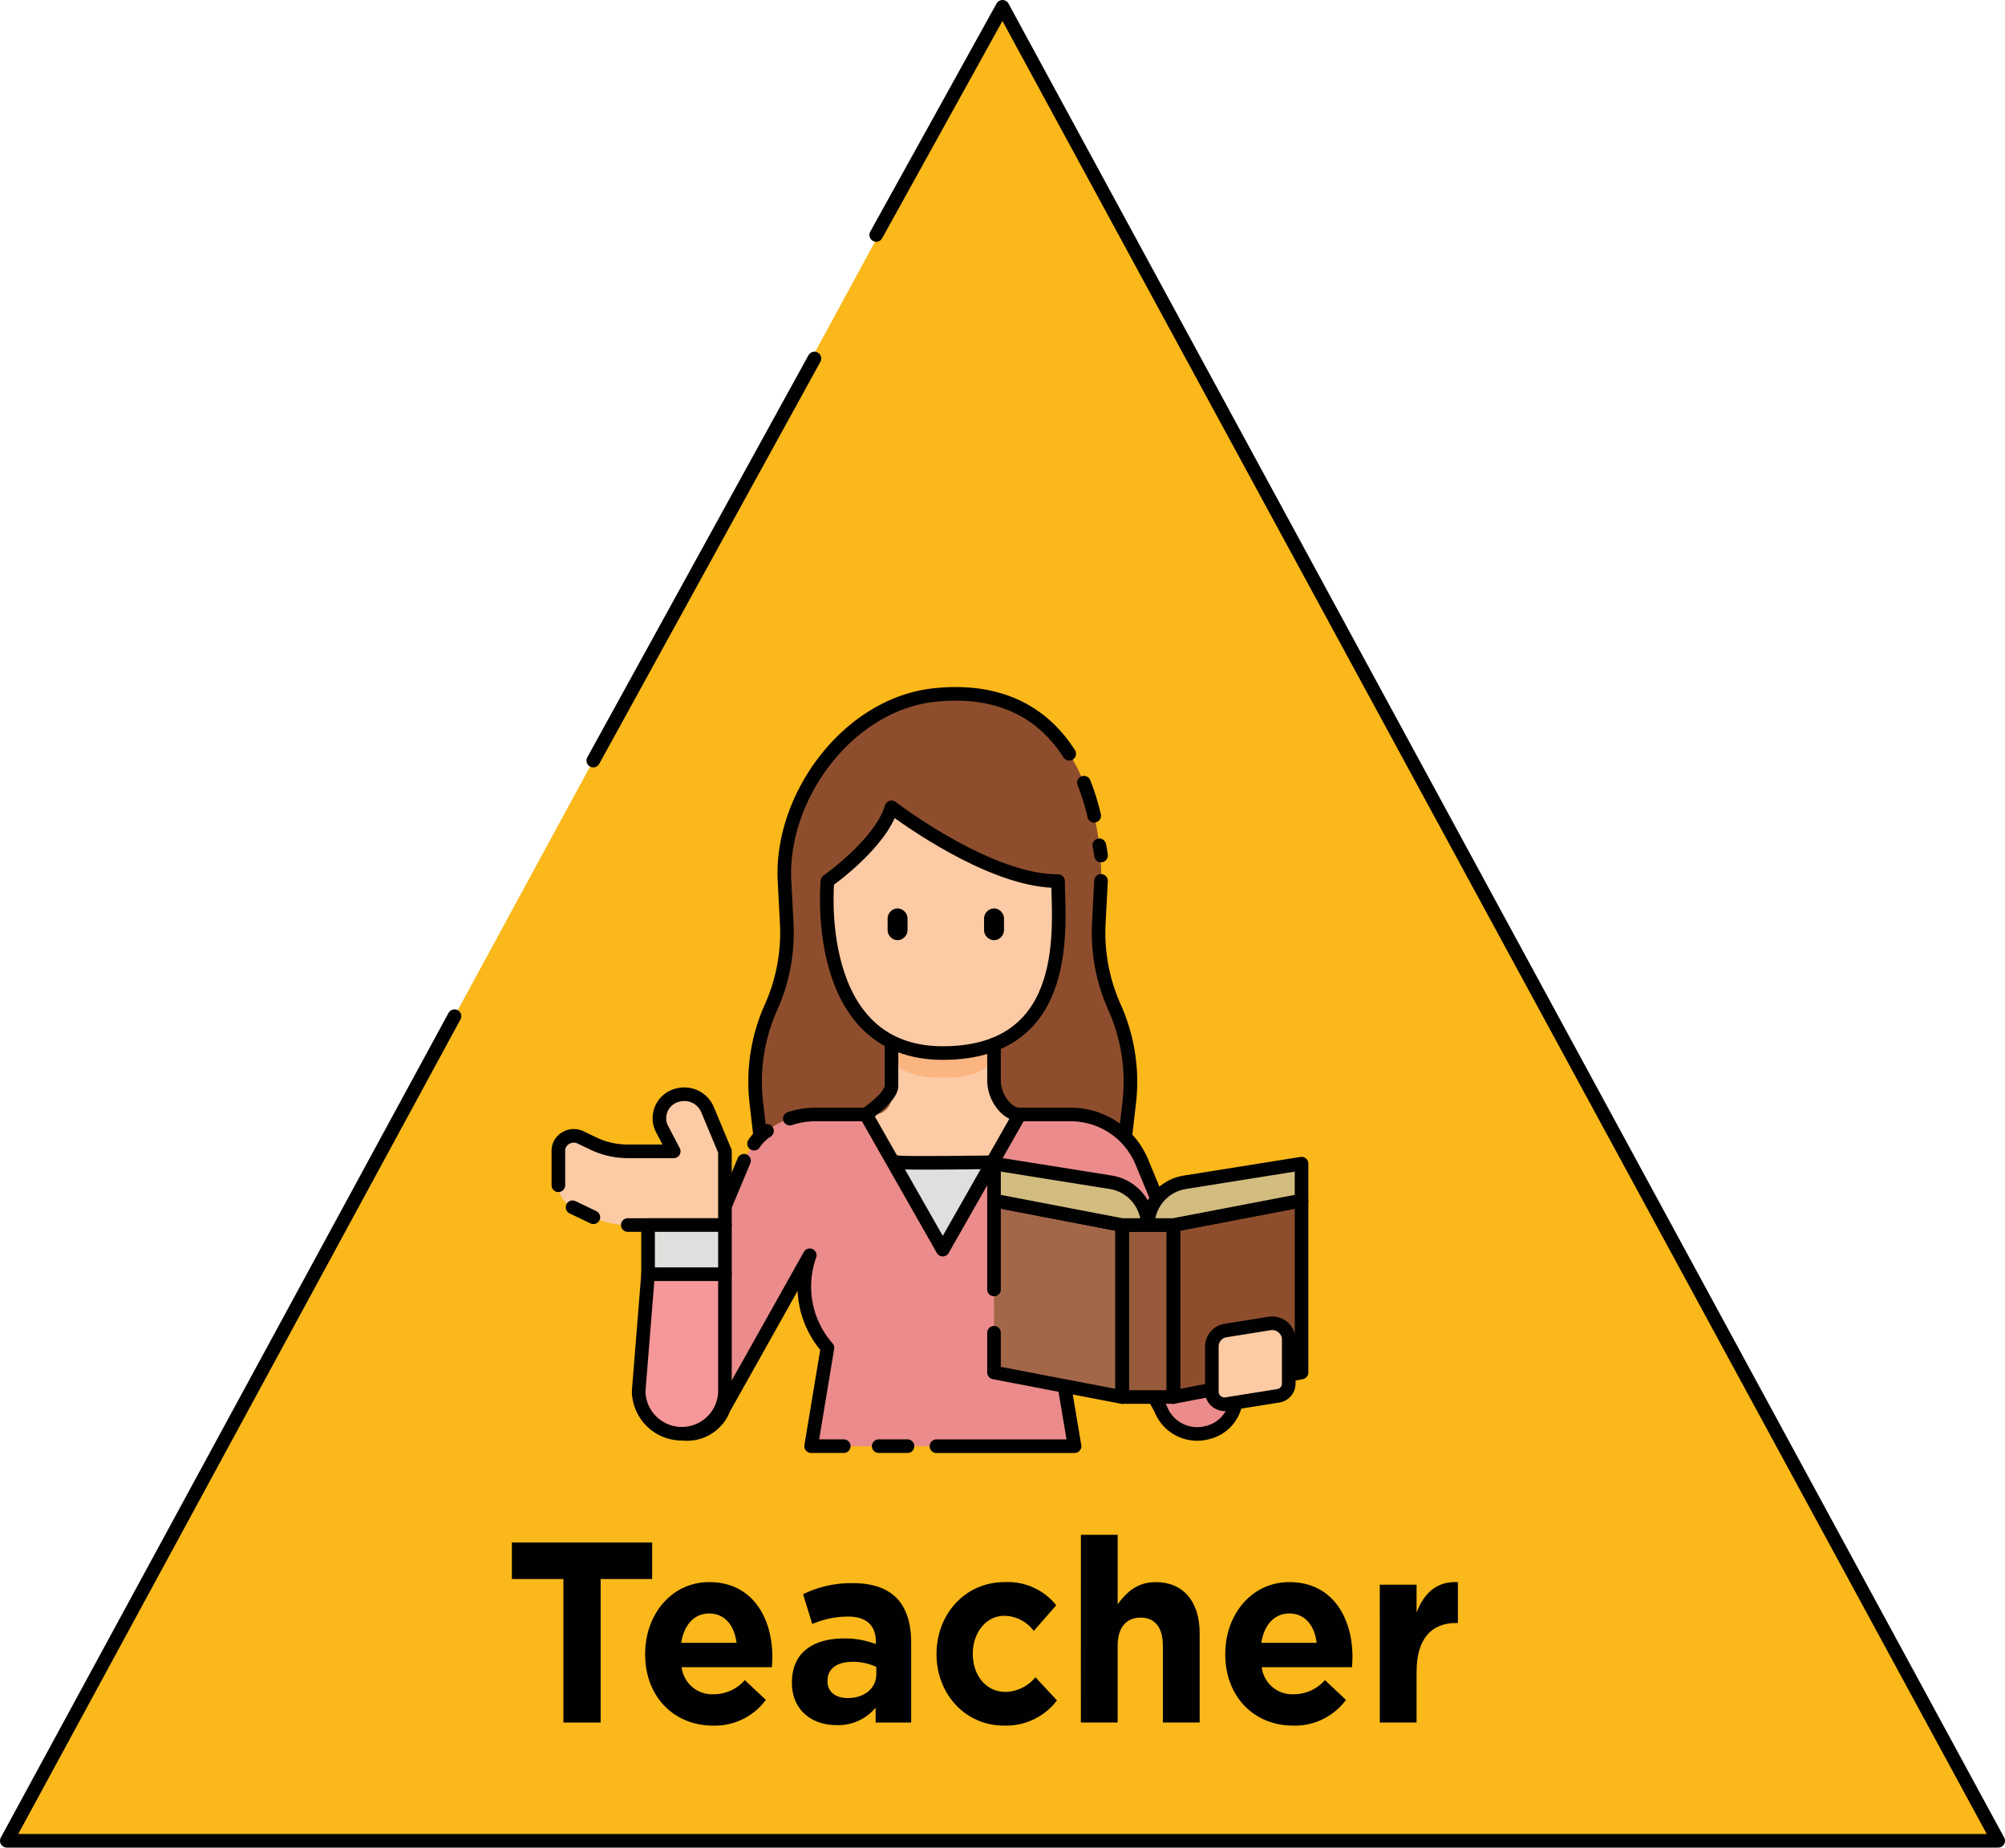 <svg xmlns="http://www.w3.org/2000/svg" width="316.191" height="291.34" viewBox="0 0 316.191 291.34">
  <title>triforce-seperate</title>
  <g>
    <polygon points="158.096 1.073 236.607 145.67 315.119 290.267 158.096 290.267 1.073 290.267 79.584 145.67 158.096 1.073" fill="#fab81a"/>
    <g>
      <path d="M88.85,248.988H80.727v-5.757h22.119v5.757H94.723v22.628H88.85Z" fill="#010101"/>
      <path d="M101.74,260.87v-.081c0-6.2,4.157-11.314,10.106-11.314,6.826,0,9.954,5.637,9.954,11.8,0,.486-.038,1.054-.076,1.622H107.5a4.817,4.817,0,0,0,5,4.258,6.512,6.512,0,0,0,4.958-2.23l3.318,3.122a9.992,9.992,0,0,1-8.352,4.055C106.278,272.1,101.74,267.521,101.74,260.87Zm14.415-1.824c-.343-2.758-1.868-4.624-4.309-4.624-2.4,0-3.966,1.825-4.424,4.624Z" fill="#010101"/>
      <path d="M124.888,265.372v-.082c0-4.744,3.394-6.934,8.238-6.934a13.728,13.728,0,0,1,5,.893v-.366c0-2.555-1.487-3.974-4.386-3.974a14.26,14.26,0,0,0-5.644,1.176l-1.449-4.7a17.138,17.138,0,0,1,7.933-1.743c3.165,0,5.453.892,6.9,2.432,1.526,1.623,2.212,4.015,2.212,6.935v12.611h-5.606v-2.352a7.65,7.65,0,0,1-6.178,2.758C128.053,272.022,124.888,269.67,124.888,265.372Zm13.309-1.419v-1.1a8.541,8.541,0,0,0-3.7-.811c-2.478,0-4,1.055-4,3v.082c0,1.662,1.3,2.635,3.165,2.635C136.367,267.764,138.2,266.183,138.2,263.953Z" fill="#010101"/>
      <path d="M147.692,260.87v-.081c0-6.2,4.463-11.314,10.717-11.314a9.791,9.791,0,0,1,8.162,3.65l-3.547,4.055a5.852,5.852,0,0,0-4.653-2.392c-2.9,0-4.958,2.716-4.958,5.92v.081c0,3.325,2.021,6,5.187,6a6.323,6.323,0,0,0,4.691-2.311l3.394,3.649a10.059,10.059,0,0,1-8.352,3.974C152.193,272.1,147.692,267.075,147.692,260.87Z" fill="#010101"/>
      <path d="M170.459,242.014h5.8v10.949c1.334-1.825,3.05-3.488,5.987-3.488,4.385,0,6.941,3.082,6.941,8.07v14.071h-5.8V259.492c0-2.921-1.3-4.421-3.509-4.421s-3.622,1.5-3.622,4.421v12.124h-5.8Z" fill="#010101"/>
      <path d="M193.226,260.87v-.081c0-6.2,4.157-11.314,10.106-11.314,6.827,0,9.954,5.637,9.954,11.8,0,.486-.038,1.055-.076,1.622H198.984a4.817,4.817,0,0,0,5,4.258,6.507,6.507,0,0,0,4.958-2.23l3.318,3.122A9.992,9.992,0,0,1,203.9,272.1C197.764,272.1,193.226,267.521,193.226,260.87Zm14.415-1.824c-.343-2.758-1.868-4.624-4.309-4.624-2.4,0-3.966,1.826-4.423,4.624Z" fill="#010101"/>
      <path d="M217.594,249.881h5.8v4.379c1.182-3,3.089-4.948,6.521-4.785v6.447h-.3c-3.852,0-6.217,2.475-6.217,7.665v8.029h-5.8Z" fill="#010101"/>
    </g>
    <g>
      <path d="M178.081,173.859l-.667,5.751-.449,3.874H120.386l-.45-3.874-.667-5.751a28.694,28.694,0,0,1,2.324-15.03,28.744,28.744,0,0,0,2.475-13.228l-.351-6.7c-.688-13.214,9.98-27.887,23.713-29.312,19.431-2.015,25.515,13.709,26.2,26.923a22.664,22.664,0,0,1,0,2.389l-.351,6.7a28.745,28.745,0,0,0,2.476,13.228,28.682,28.682,0,0,1,2.323,15.03Z" fill="#8e4e2d"/>
      <path d="M173.633,138.9l-.351,6.7a28.745,28.745,0,0,0,2.476,13.228,28.682,28.682,0,0,1,2.323,15.03h0l-.667,5.751-.449,3.874H120.386l-.45-3.874-.667-5.751a28.694,28.694,0,0,1,2.324-15.03,28.744,28.744,0,0,0,2.475-13.228l-.351-6.7c-.688-13.214,9.98-27.887,23.713-29.312,10.611-1.1,17.242,3.089,21.187,9.271" fill="none" stroke="#010101" stroke-linecap="round" stroke-linejoin="round" stroke-width="2.145"/>
      <path d="M173.359,133.29a12.877,12.877,0,0,1,.274,1.61" fill="none" stroke="#010101" stroke-linecap="round" stroke-linejoin="round" stroke-width="2.145"/>
      <path d="M170.936,123.416a35.567,35.567,0,0,1,1.618,5.219" fill="none" stroke="#010101" stroke-linecap="round" stroke-linejoin="round" stroke-width="2.145"/>
      <path d="M159.587,175.735a2.771,2.771,0,0,1-2.829-2.709V160.239H140.592v12.785a2.769,2.769,0,0,1-2.825,2.711H134.53v11.623h28.29V175.736Z" fill="#fccaa4"/>
      <path d="M149.894,169.924a11.377,11.377,0,0,0,6.864-2.375v-7.31H140.592v7.31a11.387,11.387,0,0,0,6.865,2.375Z" fill="#fbb581"/>
      <path d="M166.861,138.93v9.686c0,9.628-8.142,17.434-18.186,17.434s-18.186-7.806-18.186-17.434V138.93a26.667,26.667,0,0,0,9.32-10.121l.783-1.5,1.147.918a51.005,51.005,0,0,0,17.04,8.935A52.207,52.207,0,0,0,166.861,138.93Z" fill="#fccaa4"/>
      <path d="M138.572,183.484h20.207v13.56H138.572Z" fill="#dfdfdd"/>
      <path d="M189.839,226.021a6.165,6.165,0,0,1-6.812-3.9l-13.347-24a14.6,14.6,0,0,1-2.819,14.424l2.6,15.5H127.916l2.573-15.5a14.625,14.625,0,0,1-2.789-14.6L114.137,222.12a6.2,6.2,0,0,1-7.779,3.672,5.827,5.827,0,0,1-3.863-7.362l14.837-35.4a12.13,12.13,0,0,1,11.25-7.291h7.969l12.124,21.309L160.8,175.736h7.939A12.138,12.138,0,0,1,180,183.065l14.668,35.365a5.835,5.835,0,0,1-3.975,7.392A6.418,6.418,0,0,1,189.839,226.021Z" fill="#eb8b8b"/>
      <path d="M118.915,180.342a6.88,6.88,0,0,1,2.043-2.021" fill="none" stroke="#010101" stroke-linecap="round" stroke-linejoin="round" stroke-width="2.145"/>
      <path d="M133.058,228.038h-5.142l2.573-15.5a14.625,14.625,0,0,1-2.789-14.6L114.137,222.12a6.2,6.2,0,0,1-7.779,3.672,5.827,5.827,0,0,1-3.863-7.362l14.837-35.4" fill="none" stroke="#010101" stroke-linecap="round" stroke-linejoin="round" stroke-width="2.145"/>
      <path d="M143.12,228.038h-4.548" fill="none" stroke="#010101" stroke-linecap="round" stroke-linejoin="round" stroke-width="2.145"/>
      <path d="M124.563,176.392a12.564,12.564,0,0,1,4.019-.657h7.969l12.124,21.309L160.8,175.736h7.939A12.138,12.138,0,0,1,180,183.065l14.668,35.365a5.835,5.835,0,0,1-3.975,7.392,6.418,6.418,0,0,1-.857.2,6.165,6.165,0,0,1-6.812-3.9l-13.347-24a14.6,14.6,0,0,1-2.819,14.424l2.6,15.5H147.677" fill="none" stroke="#010101" stroke-linecap="round" stroke-linejoin="round" stroke-width="2.145"/>
      <path d="M100.742,219.081l1.457-18.163h12.124v18.663a6.807,6.807,0,0,1-13.6,0C100.722,219.414,100.729,219.247,100.742,219.081Z" fill="#f69799"/>
      <path d="M100.742,219.081l1.457-18.163h12.124v18.663a6.807,6.807,0,0,1-13.6,0C100.722,219.414,100.729,219.247,100.742,219.081Z" fill="none" stroke="#010101" stroke-linecap="round" stroke-linejoin="round" stroke-width="2.145"/>
      <path d="M106.953,172.66a3.761,3.761,0,0,0-2.86,4.57,3.7,3.7,0,0,0,.3.771l1.85,3.546H99a12.555,12.555,0,0,1-5.422-1.227l-2.013-.965a2.476,2.476,0,0,0-3.254,1.039,2.252,2.252,0,0,0-.255,1.04V186.9a3.859,3.859,0,0,0,2.234,3.465l3.288,1.577A12.555,12.555,0,0,0,99,193.17h15.324V181.547l-2.767-6.632a3.973,3.973,0,0,0-4.6-2.255Z" fill="#fccaa4"/>
      <path d="M99,193.17h15.324V181.547l-2.767-6.632a3.973,3.973,0,0,0-4.6-2.255h0a3.761,3.761,0,0,0-2.86,4.57,3.7,3.7,0,0,0,.3.771l1.85,3.546H99a12.6,12.6,0,0,1-2.281-.208,12.454,12.454,0,0,1-3.141-1.019l-2.013-.965a2.476,2.476,0,0,0-3.254,1.039,2.252,2.252,0,0,0-.255,1.04V186.9" fill="none" stroke="#010101" stroke-linecap="round" stroke-linejoin="round" stroke-width="2.145"/>
      <path d="M90.289,190.366l3.288,1.577" fill="none" stroke="#010101" stroke-linecap="round" stroke-linejoin="round" stroke-width="2.145"/>
      <path d="M102.2,193.17h12.124v7.748H102.2Z" fill="#dfdfdd"/>
      <path d="M102.2,193.17h12.124v7.748H102.2Z" fill="none" stroke="#010101" stroke-linecap="round" stroke-linejoin="round" stroke-width="2.145"/>
      <path d="M176.965,220.289l-20.207-3.874V189.3l20.207,3.875Z" fill="#a26649"/>
      <path d="M185.048,220.289l20.207-3.874V189.3l-20.207,3.875Z" fill="#8e4e2d"/>
      <path d="M176.965,193.17h8.083v27.119h-8.083Z" fill="#96593a"/>
      <path d="M156.758,203.33V189.3l20.207,3.875v27.119l-20.207-3.874v-6.268" fill="none" stroke="#010101" stroke-linecap="round" stroke-linejoin="round" stroke-width="2.145"/>
      <path d="M185.048,220.289l20.207-3.874V189.3l-20.207,3.875Z" fill="none" stroke="#010101" stroke-linecap="round" stroke-linejoin="round" stroke-width="2.145"/>
      <path d="M176.965,193.17h8.083v27.119h-8.083Z" fill="none" stroke="#010101" stroke-linecap="round" stroke-linejoin="round" stroke-width="2.145"/>
      <path d="M181.006,193.17a6.951,6.951,0,0,0-5.979-6.767l-18.269-2.919V189.3l20.207,3.875h4.041a6.952,6.952,0,0,1,5.98-6.767l18.269-2.919V189.3l-20.207,3.875Z" fill="#d3bc80"/>
      <path d="M181.006,193.17a6.951,6.951,0,0,0-5.979-6.767l-18.269-2.919V189.3l20.207,3.875h4.041a6.952,6.952,0,0,1,5.98-6.767l18.269-2.919V189.3l-20.207,3.875Z" fill="none" stroke="#010101" stroke-linecap="round" stroke-linejoin="round" stroke-width="2.145"/>
      <path d="M201.545,220.105l-8.082,1.291a2.014,2.014,0,0,1-2.326-1.592,1.89,1.89,0,0,1-.027-.319v-7.2a2.555,2.555,0,0,1,2.2-2.487l6.863-1.1a2.622,2.622,0,0,1,3.028,2.073,2.406,2.406,0,0,1,.036.415v7A1.963,1.963,0,0,1,201.545,220.105Z" fill="#fccaa4"/>
      <path d="M201.545,220.105l-8.082,1.291a2.014,2.014,0,0,1-2.326-1.592,1.89,1.89,0,0,1-.027-.319v-7.2a2.555,2.555,0,0,1,2.2-2.487l6.863-1.1a2.622,2.622,0,0,1,3.028,2.073,2.406,2.406,0,0,1,.036.415v7A1.963,1.963,0,0,1,201.545,220.105Z" fill="none" stroke="#010101" stroke-linecap="round" stroke-linejoin="round" stroke-width="2.145"/>
      <path d="M141.548,148.256h0a1.628,1.628,0,0,1-1.572-1.671v-1.672a1.628,1.628,0,0,1,1.572-1.671h0a1.629,1.629,0,0,1,1.572,1.671v1.672A1.629,1.629,0,0,1,141.548,148.256Z" fill="#010101"/>
      <path d="M156.758,148.256h0a1.628,1.628,0,0,1-1.572-1.671v-1.672a1.628,1.628,0,0,1,1.572-1.671h0a1.628,1.628,0,0,1,1.572,1.671v1.672A1.628,1.628,0,0,1,156.758,148.256Z" fill="#010101"/>
    </g>
    <path d="M130.489,138.93s8.4-5.878,10.1-11.623c4.666,3.482,17.041,11.707,26.269,11.623,0,6.5,2.646,27.12-18.186,27.12S130.489,138.93,130.489,138.93Z" fill="none" stroke="#010101" stroke-linecap="round" stroke-linejoin="round" stroke-width="2.145"/>
    <path d="M140.592,165.081v6.138c0,1.805-4.041,4.516-4.041,4.516" fill="none" stroke="#010101" stroke-linecap="round" stroke-linejoin="round" stroke-width="2.145"/>
    <path d="M156.758,164.7v5.713c0,2.618,2.021,5.327,4.041,5.328" fill="none" stroke="#010101" stroke-linecap="round" stroke-linejoin="round" stroke-width="2.145"/>
    <path d="M141.548,183.265c.744.219,15.21,0,15.21,0" fill="none" stroke="#010101" stroke-linecap="round" stroke-linejoin="round" stroke-width="2.145"/>
    <line x1="128.438" y1="56.529" x2="93.559" y2="119.932" fill="none" stroke="#010101" stroke-linecap="round" stroke-linejoin="round" stroke-width="2.145"/>
    <polyline points="71.674 160.238 49.586 200.918 1.073 290.267 315.119 290.267 158.096 1.073 138.179 37.047" fill="none" stroke="#010101" stroke-linecap="round" stroke-linejoin="round" stroke-width="2.145"/>
  </g>
</svg>
